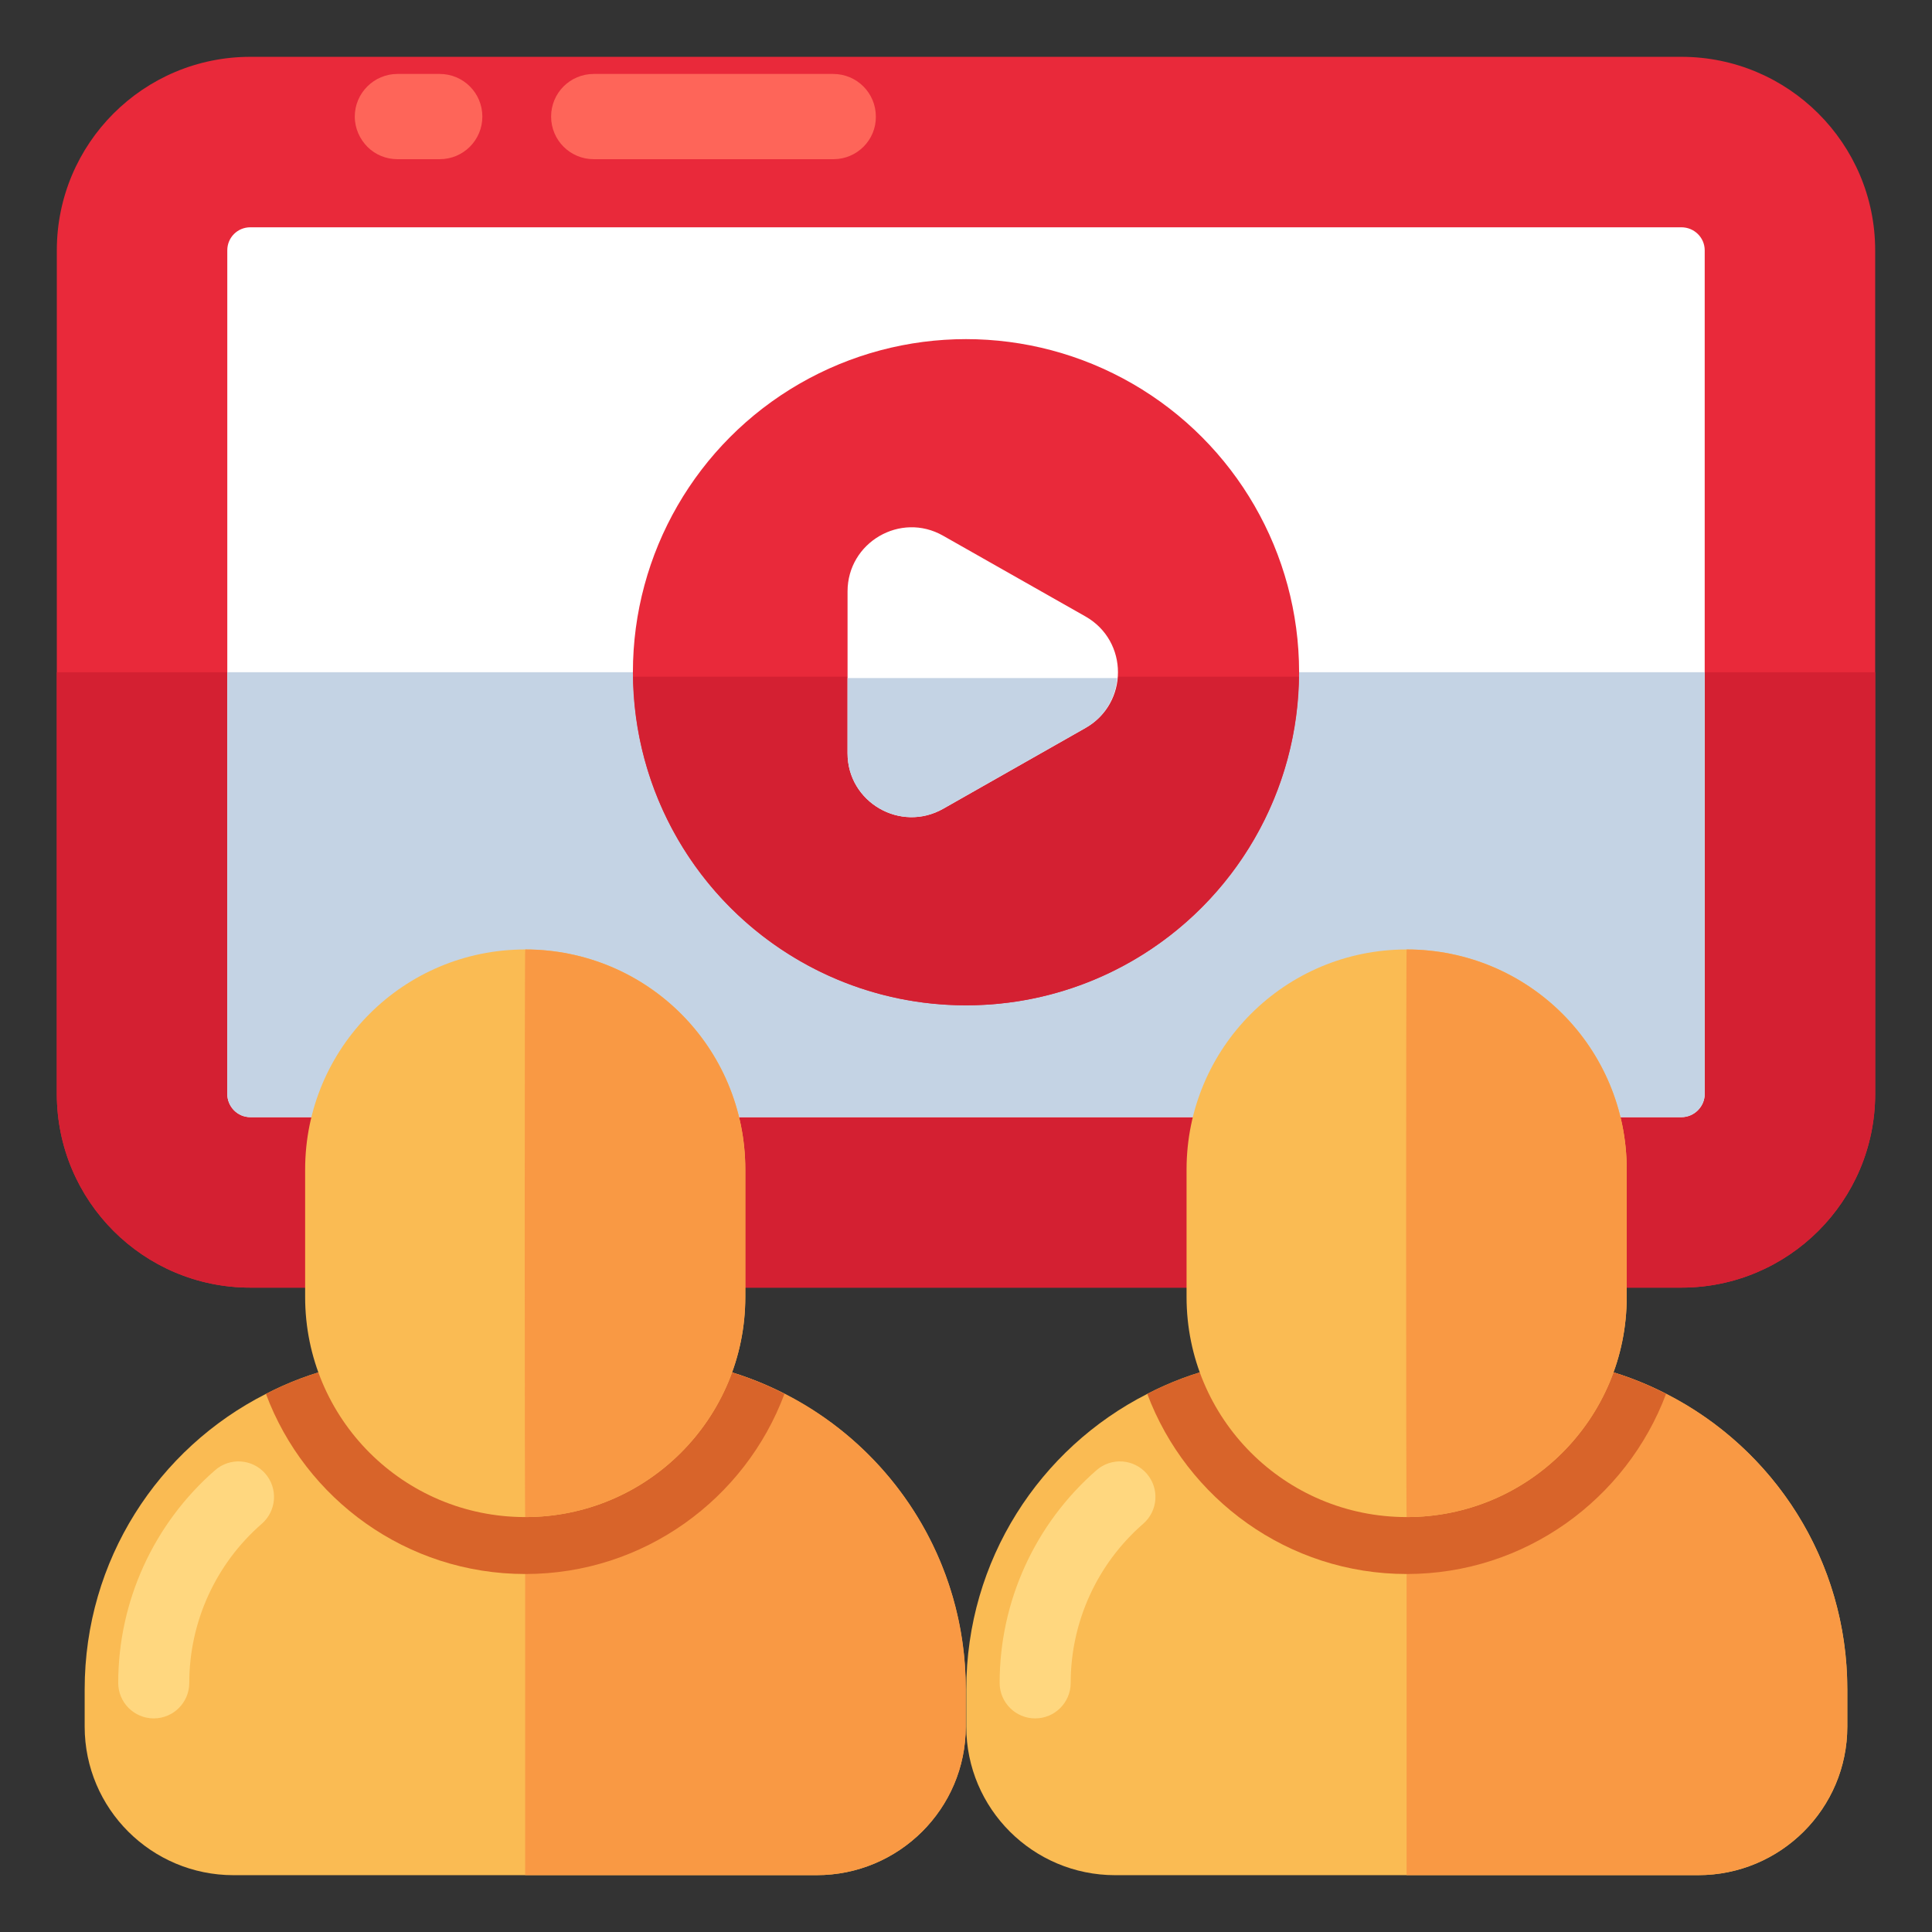 <svg id="Layer_1" enable-background="new 0 0 68 68" viewBox="0 0 68 68" xmlns="http://www.w3.org/2000/svg"><rect x="0" y="0" width="68" height="68" fill="#333333" stroke="none"/><g><g><g><g><g><path d="m66 8.81v29.69c0 3.77-3.06 6.82-6.82 6.82h-50.37c-3.76 0-6.81-3.05-6.81-6.82v-29.69c0-3.76 3.05-6.81 6.81-6.81h50.37c3.76 0 6.82 3.05 6.82 6.81z" fill="#e9293a"/></g></g><g><g><path d="m2 23.66v14.84c0 3.77 3.05 6.82 6.81 6.82h50.37c3.76 0 6.82-3.05 6.82-6.82v-14.84z" fill="#d42032"/></g></g><g><g><path d="m60 8.81v29.69c0 .45-.37.82-.82.82h-50.37c-.45 0-.81-.37-.81-.82v-29.69c0-.45.36-.81.81-.81h50.37c.45 0 .82.36.82.81z" fill="#fff"/></g></g><g><g><path d="m60 23.66v14.84c0 .45-.37.82-.82.82h-50.37c-.45 0-.81-.37-.81-.82v-14.84z" fill="#c4d3e4"/></g></g><g><g><g><g><circle cx="34" cy="23.66" fill="#e9293a" r="11.724"/></g></g><g><g><path d="m22.284 23.817c.085 6.402 5.294 11.567 11.716 11.567s11.631-5.166 11.716-11.567z" fill="#d42032"/></g></g><g><g><path d="m38.208 25.62-5.009 2.844c-1.503.854-3.368-.228-3.368-1.954v-5.694c0-1.726 1.864-2.814 3.362-1.961l5.015 2.844c1.521.866 1.521 3.055 0 3.921z" fill="#fff"/></g></g><g><g><path d="m29.831 23.865v2.645c0 1.726 1.864 2.808 3.368 1.954l5.009-2.844c.692-.394 1.053-1.063 1.115-1.755h-9.492z" fill="#c4d3e4"/></g></g></g></g></g><g><g><g><g><path d="m33.99 59.46v1.31c0 2.89-2.35 5.23-5.25 5.23h-20.52c-2.89 0-5.24-2.34-5.24-5.23v-1.31c0-4.55 2.59-8.48 6.38-10.4 1.58-.82 3.38-1.27 5.27-1.27h7.69c1.9 0 3.7.45 5.29 1.27 3.79 1.92 6.38 5.86 6.38 10.4z" fill="#fabb53"/></g></g><g><g><g><path d="m5.411 60.482c-.69 0-1.25-.56-1.25-1.25 0-2.87 1.244-5.599 3.412-7.488.521-.454 1.311-.398 1.764.122.454.521.399 1.31-.121 1.764-1.624 1.414-2.554 3.456-2.554 5.602 0 .69-.56 1.25-1.25 1.25z" fill="#ffd77f"/></g></g></g><g><g><path d="m33.994 59.458v1.31c0 2.89-2.35 5.23-5.25 5.23h-10.26v-18.21h3.84c6.45 0 11.67 5.22 11.67 11.67z" fill="#f99944"/></g></g><g><g><path d="m27.61 49.06c-1.38 3.7-4.95 6.34-9.12 6.34-4.18 0-7.75-2.64-9.13-6.34 1.58-.82 3.38-1.27 5.27-1.27h7.69c1.9 0 3.7.45 5.29 1.27z" fill="#d8642a"/></g></g><g><g><path d="m26.232 41.164v4.486c0 4.284-3.462 7.746-7.746 7.746s-7.746-3.462-7.746-7.746v-4.486c0-4.283 3.462-7.746 7.746-7.746 2.142 0 4.082.862 5.483 2.263 1.401 1.401 2.263 3.341 2.263 5.483z" fill="#fabb53"/></g></g><g><g><path d="m23.969 35.682c-1.401-1.401-3.341-2.264-5.483-2.264-.024 0-.024 19.978 0 19.978 4.284 0 7.746-3.462 7.746-7.746v-4.486c0-2.142-.862-4.082-2.263-5.482z" fill="#f99944"/></g></g></g><g><g><g><path d="m65.02 59.46v1.31c0 2.89-2.35 5.23-5.25 5.23h-20.52c-2.89 0-5.24-2.34-5.24-5.23v-1.31c0-4.55 2.59-8.48 6.37-10.4 1.58-.82 3.38-1.27 5.28-1.27h7.69c1.91 0 3.71.45 5.29 1.27 3.79 1.92 6.38 5.86 6.38 10.4z" fill="#fabb53"/></g></g><g><g><g><path d="m36.434 60.482c-.69 0-1.25-.56-1.25-1.25 0-2.87 1.244-5.599 3.412-7.488.521-.454 1.311-.398 1.764.122.454.521.399 1.31-.121 1.764-1.624 1.414-2.554 3.456-2.554 5.602 0 .69-.56 1.25-1.25 1.25z" fill="#ffd77f"/></g></g></g><g><g><path d="m65.017 59.458v1.31c0 2.89-2.35 5.23-5.25 5.23h-10.26v-18.21h3.84c6.45 0 11.67 5.22 11.67 11.67z" fill="#f99944"/></g></g><g><g><path d="m58.64 49.06c-1.39 3.7-4.96 6.34-9.13 6.34-4.17 0-7.74-2.64-9.13-6.34 1.58-.82 3.38-1.27 5.28-1.27h7.69c1.91 0 3.71.45 5.29 1.27z" fill="#d8642a"/></g></g><g><g><path d="m57.255 41.164v4.486c0 4.284-3.462 7.746-7.746 7.746s-7.746-3.462-7.746-7.746v-4.486c0-4.283 3.462-7.746 7.746-7.746 2.142 0 4.082.862 5.483 2.263 1.401 1.401 2.263 3.341 2.263 5.483z" fill="#fabb53"/></g></g><g><g><path d="m54.992 35.682c-1.401-1.401-3.341-2.264-5.483-2.264-.024 0-.024 19.978 0 19.978 4.284 0 7.746-3.462 7.746-7.746v-4.486c0-2.142-.862-4.082-2.263-5.482z" fill="#f99944"/></g></g></g></g></g><g><g><g><g><path d="m29.337 5.603h-8.44c-.83 0-1.5-.67-1.5-1.5 0-.83.67-1.5 1.5-1.5h8.43c.83 0 1.5.67 1.5 1.5.01.83-.67 1.5-1.49 1.5z" fill="#fe6559"/></g></g></g><g><g><g><path d="m15.477 5.603h-1.49c-.4 0-.78-.16-1.05-.43s-.45-.65-.45-1.07c0-.83.68-1.5 1.5-1.5h1.49c.83 0 1.5.67 1.5 1.5 0 .83-.67 1.5-1.5 1.5z" fill="#fe6559"/></g></g></g></g></g></svg>